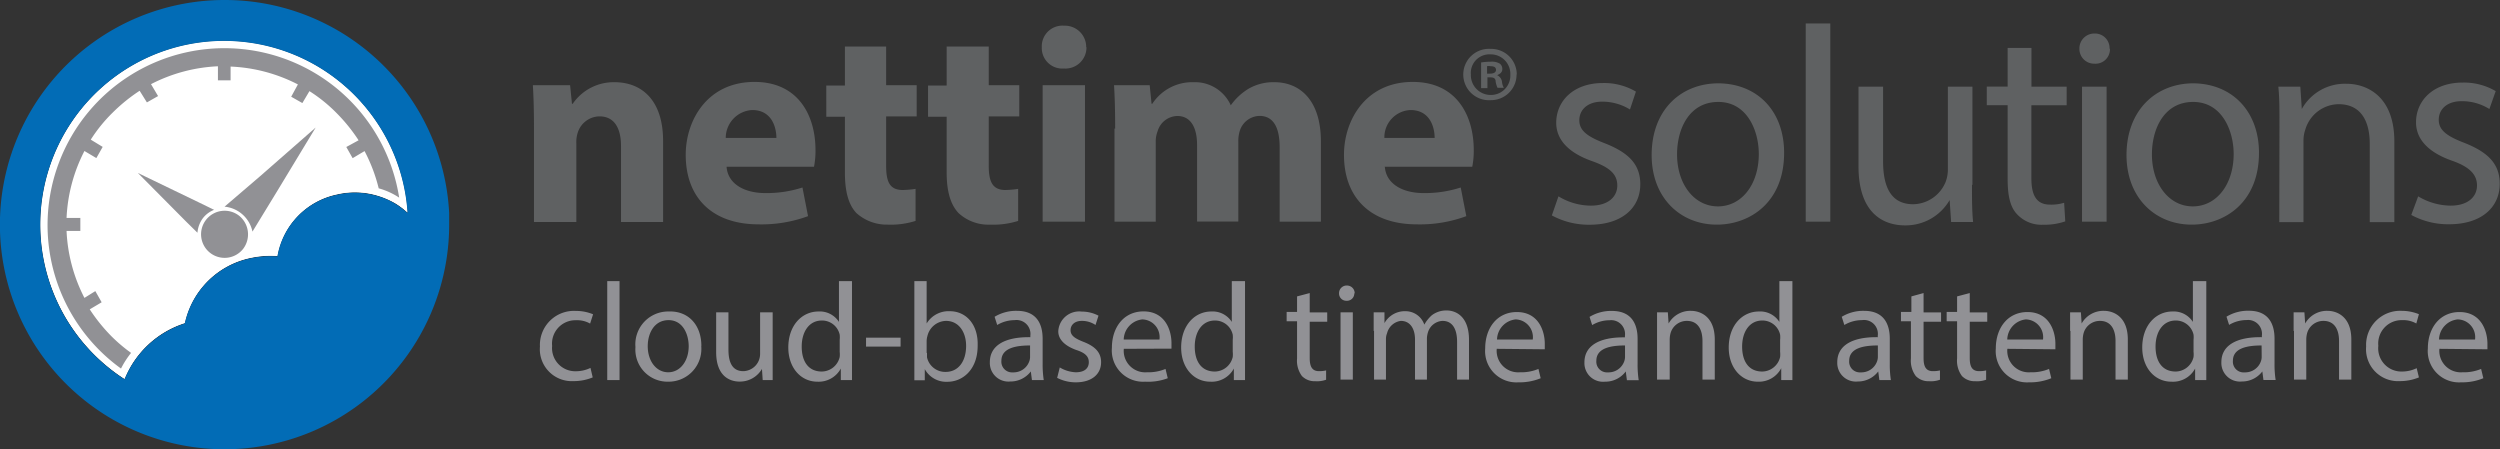 <svg data-name="Слой 1" xmlns="http://www.w3.org/2000/svg" viewBox="0 0 268.55 48.25"><rect x="0" y="0" width="268.55" height="48.25" fill="#333333" stroke="none"/><title>Безымянный-1</title><path d="M24.09 4.39A19.73 19.73 0 0 0 13.38 40.7a10.36 10.36 0 0 1 6.47-6 9.13 9.13 0 0 1 7.07-7 10.07 10.07 0 0 1 2.88-.2 8.2 8.2 0 0 1 6.43-6.63 8.41 8.41 0 0 1 4.11.08 9.09 9.09 0 0 1 2.12.88 8.18 8.18 0 0 1 1.32 1A19.75 19.75 0 0 0 24.09 4.39zM48.25 24.13v-1.24 1.24z" fill="#fff"/><path d="M25.68 23.17a2.53 2.53 0 1 0 .44 3.56 2.57 2.57 0 0 0-.44-3.56zm8.23-9.47l-4.11 6.79-2.68 4.39a3.39 3.39 0 0 0-3-2.68l3.83-3.28zM21.21 25L20 23.81l-5.19-5.23 6.63 3.2 1.56.76a2.79 2.79 0 0 0-1.28 1 3.08 3.08 0 0 0-.51 1.46z" fill="#919195" fill-rule="evenodd"/><path d="M9.07 32a17.32 17.32 0 0 1-1.92-7.19h1.48v-1.4H7.15a17.32 17.32 0 0 1 1.92-7.19l1.28.76.68-1.2L9.75 15a16.39 16.39 0 0 1 2.35-2.9A18.37 18.37 0 0 1 15 9.75l.78 1.25 1.2-.68-.76-1.28a17.31 17.31 0 0 1 7.19-1.92v1.51h1.36V7.15A17.31 17.31 0 0 1 32 9.07l-.72 1.32 1.2.68.76-1.28a16.39 16.39 0 0 1 2.92 2.36 18.37 18.37 0 0 1 2.36 2.92l-1.32.72.68 1.2 1.28-.76a17.5 17.5 0 0 1 1.52 4 7.66 7.66 0 0 1 2.2 1A19 19 0 1 0 13 39.59a9.25 9.25 0 0 1 1.08-1.68A17.25 17.25 0 0 1 12 36.15a18.37 18.37 0 0 1-2.36-2.92l1.28-.76-.68-1.2z" fill="#919195" fill-rule="evenodd"/><path d="M63.67 40.54a5.36 5.36 0 0 1-2.08.4A3.43 3.43 0 0 1 58 37.23a3.66 3.66 0 0 1 3.87-3.83 4.76 4.76 0 0 1 1.84.36l-.32 1a2.81 2.81 0 0 0-1.52-.36 2.51 2.51 0 0 0-2.56 2.76 2.49 2.49 0 0 0 2.52 2.72 3.62 3.62 0 0 0 1.6-.36zM65.23 30.2h1.32v10.63h-1.32zM69.58 37.19c0 1.6.92 2.8 2.2 2.8s2.2-1.2 2.2-2.8c0-1.24-.6-2.8-2.16-2.8s-2.24 1.44-2.24 2.8zm5.75 0A3.52 3.52 0 0 1 71.74 41a3.45 3.45 0 0 1-3.48-3.71 3.53 3.53 0 0 1 3.6-3.83c2.08-.07 3.48 1.45 3.48 3.69zM83 38.83v2h-1.07l-.08-1.2a2.74 2.74 0 0 1-2.4 1.36c-1.12 0-2.52-.64-2.52-3.16v-4.28h1.32v4c0 1.36.4 2.32 1.6 2.32a1.85 1.85 0 0 0 1.8-1.87v-4.45H83v5.27zM90.2 36.51a2.64 2.64 0 0 0 0-.56 1.94 1.94 0 0 0-1.92-1.52c-1.36 0-2.16 1.2-2.16 2.8s.72 2.68 2.16 2.68a2 2 0 0 0 1.92-1.56 2.64 2.64 0 0 0 0-.56zm1.32-6.31V40.83h-1.2v-1.24A2.7 2.7 0 0 1 87.8 41c-1.76 0-3.12-1.48-3.12-3.67 0-2.4 1.48-3.87 3.24-3.87a2.44 2.44 0 0 1 2.2 1.12V30.2zM93.03 36.27h3.71v.96h-3.71zM99.58 37.91v.48a2 2 0 0 0 2 1.56c1.36 0 2.2-1.12 2.2-2.8 0-1.44-.76-2.68-2.16-2.68a2.1 2.1 0 0 0-2 1.64 2 2 0 0 0-.08.52v1.28zm-1.36 2.92V30.2h1.32v4.55a2.75 2.75 0 0 1 2.48-1.32c1.8 0 3.08 1.48 3 3.71 0 2.6-1.64 3.87-3.24 3.87a2.62 2.62 0 0 1-2.44-1.36v1.2h-1.12zM110.65 37.11c-1.44 0-3.08.24-3.08 1.64a1.15 1.15 0 0 0 1.24 1.25 1.79 1.79 0 0 0 1.76-1.2 1.43 1.43 0 0 0 .08-.44zm.2 3.71l-.12-.92a2.73 2.73 0 0 1-2.2 1.08 2 2 0 0 1-2.2-2.08c0-1.76 1.56-2.72 4.35-2.68v-.16a1.49 1.49 0 0 0-1.68-1.67 3.67 3.67 0 0 0-1.88.52l-.28-.88a4.45 4.45 0 0 1 2.4-.64c2.2 0 2.76 1.52 2.76 3v2.72a10.86 10.86 0 0 0 .12 1.72h-1.28zM113.84 39.47a3.63 3.63 0 0 0 1.72.52c1 0 1.4-.48 1.4-1.08s-.36-1-1.36-1.32c-1.32-.48-1.92-1.2-1.92-2a2.25 2.25 0 0 1 2.52-2.12 3.84 3.84 0 0 1 1.8.44l-.32 1a2.59 2.59 0 0 0-1.48-.44c-.76 0-1.2.44-1.2 1s.44.88 1.36 1.24c1.24.48 1.92 1.12 1.92 2.2 0 1.28-1 2.16-2.72 2.16a4.38 4.38 0 0 1-2-.48zM124.55 36.47a1.91 1.91 0 0 0-1.84-2.16 2.23 2.23 0 0 0-2 2.16zm-3.83 1a2.31 2.31 0 0 0 2.48 2.52 4.8 4.8 0 0 0 2-.36l.24 1A6 6 0 0 1 123 41a3.36 3.36 0 0 1-3.56-3.64c0-2.2 1.28-3.91 3.4-3.91 2.36 0 3 2.08 3 3.4v.6zM132.42 36.51a2.64 2.64 0 0 0 0-.56 1.94 1.94 0 0 0-1.92-1.52c-1.36 0-2.16 1.2-2.16 2.8s.72 2.68 2.16 2.68a2 2 0 0 0 1.92-1.56 2.63 2.63 0 0 0 0-.56zm1.32-6.31V40.83h-1.2v-1.24A2.7 2.7 0 0 1 130 41c-1.76 0-3.12-1.48-3.12-3.67 0-2.4 1.48-3.87 3.24-3.87a2.44 2.44 0 0 1 2.2 1.12V30.2zM140.69 31.48v2.08h1.88v1h-1.88v3.91c0 .88.24 1.4 1 1.4a3.1 3.1 0 0 0 .76-.08v1a2.86 2.86 0 0 1-1.16.16 1.89 1.89 0 0 1-1.44-.56 2.77 2.77 0 0 1-.52-1.88v-4h-1.12v-1h1.12v-1.67zM144 40.82v-7.27h1.32v7.23H144zm1.48-9.31a.79.79 0 0 1-.84.8.78.78 0 0 1-.8-.8.82.82 0 0 1 .84-.84.83.83 0 0 1 .84.85zM147.56 35.55v-2h1.16v1.16a2.5 2.5 0 0 1 2.28-1.28 2.13 2.13 0 0 1 2 1.44 3.92 3.92 0 0 1 .8-1 2.55 2.55 0 0 1 1.6-.52c1 0 2.4.64 2.4 3.16v4.27h-1.28v-4.07c0-1.4-.52-2.24-1.56-2.24a1.72 1.72 0 0 0-1.56 1.2 2.61 2.61 0 0 0-.12.64v4.47H152v-4.31c0-1.16-.52-2-1.52-2a1.76 1.76 0 0 0-1.48 1.32 1.66 1.66 0 0 0-.12.64v4.35h-1.28v-5.23zM164.65 36.47a1.91 1.91 0 0 0-1.84-2.16 2.23 2.23 0 0 0-2 2.16zm-3.87 1a2.31 2.31 0 0 0 2.48 2.52 4.8 4.8 0 0 0 2-.36l.24 1a6 6 0 0 1-2.4.44 3.36 3.36 0 0 1-3.56-3.64c0-2.2 1.28-3.91 3.4-3.91 2.36 0 3 2.08 3 3.4v.6zM174.56 37.11c-1.44 0-3.08.24-3.08 1.64a1.15 1.15 0 0 0 1.24 1.25 1.79 1.79 0 0 0 1.76-1.2 1.43 1.43 0 0 0 .08-.44zm.2 3.71l-.12-.92a2.73 2.73 0 0 1-2.24 1.1 2 2 0 0 1-2.2-2.08c0-1.76 1.56-2.72 4.35-2.68v-.16a1.49 1.49 0 0 0-1.64-1.68 3.67 3.67 0 0 0-1.88.52l-.28-.88a4.45 4.45 0 0 1 2.4-.64c2.2 0 2.76 1.52 2.76 3v2.72a10.86 10.86 0 0 0 .12 1.72h-1.28zM178 35.55v-2h1.16l.08 1.2a2.68 2.68 0 0 1 2.4-1.36c1 0 2.56.6 2.56 3.08v4.31h-1.32v-4.15c0-1.16-.44-2.16-1.68-2.16a1.81 1.81 0 0 0-1.76 1.36 2.72 2.72 0 0 0-.08.6v4.35H178v-5.23zM191.22 36.51a2.64 2.64 0 0 0 0-.56 1.94 1.94 0 0 0-1.92-1.52c-1.36 0-2.16 1.2-2.16 2.8s.72 2.68 2.16 2.68a2 2 0 0 0 1.92-1.56 2.63 2.63 0 0 0 0-.56zm1.32-6.31V40.83h-1.2v-1.28a2.7 2.7 0 0 1-2.52 1.45c-1.76 0-3.12-1.48-3.12-3.67 0-2.4 1.48-3.87 3.24-3.87a2.44 2.44 0 0 1 2.2 1.12V30.2zM201.72 37.11c-1.44 0-3.08.24-3.08 1.64a1.15 1.15 0 0 0 1.24 1.25 1.79 1.79 0 0 0 1.76-1.2 1.43 1.43 0 0 0 .08-.44zm.16 3.71l-.12-.92a2.73 2.73 0 0 1-2.2 1.08 2 2 0 0 1-2.2-2.08c0-1.76 1.56-2.72 4.35-2.68v-.16a1.49 1.49 0 0 0-1.71-1.67 3.67 3.67 0 0 0-1.88.52l-.28-.88a4.45 4.45 0 0 1 2.4-.64c2.2 0 2.76 1.52 2.76 3v2.72a10.85 10.85 0 0 0 .12 1.72h-1.28zM206.63 31.48v2.08h1.88v1h-1.88v3.91c0 .88.24 1.4 1 1.4a3.1 3.1 0 0 0 .76-.08v1a2.86 2.86 0 0 1-1.16.16 1.89 1.89 0 0 1-1.44-.56 2.77 2.77 0 0 1-.52-1.88v-4h-1.07v-1h1.12v-1.67zM211.59 31.48v2.08h1.88v1h-1.88v3.91c0 .88.24 1.4 1 1.4a3.1 3.1 0 0 0 .76-.08v1a2.86 2.86 0 0 1-1.16.16 1.89 1.89 0 0 1-1.44-.56 2.77 2.77 0 0 1-.52-1.88v-4h-1.12v-1h1.12v-1.67zM219.46 36.47a1.91 1.91 0 0 0-1.84-2.16 2.23 2.23 0 0 0-2 2.16zm-3.83 1a2.31 2.31 0 0 0 2.48 2.52 4.81 4.81 0 0 0 2-.36l.24 1a6 6 0 0 1-2.4.44 3.36 3.36 0 0 1-3.56-3.64c0-2.2 1.28-3.91 3.4-3.91 2.36 0 3 2.08 3 3.4v.6zM222.37 35.55v-2h1.16l.08 1.2a2.68 2.68 0 0 1 2.4-1.36c1 0 2.56.6 2.56 3.08v4.31h-1.32v-4.15c0-1.16-.44-2.16-1.68-2.16a1.81 1.81 0 0 0-1.76 1.36 2.72 2.72 0 0 0-.08.6v4.35h-1.32v-5.23zM235.63 36.51a2.64 2.64 0 0 0 0-.56 1.94 1.94 0 0 0-1.92-1.52c-1.36 0-2.16 1.2-2.16 2.8s.72 2.68 2.16 2.68a2 2 0 0 0 1.92-1.56 2.64 2.64 0 0 0 0-.56zM237 30.2V40.83h-1.2v-1.24a2.7 2.7 0 0 1-2.56 1.41c-1.76 0-3.12-1.48-3.12-3.67 0-2.4 1.48-3.87 3.24-3.87a2.44 2.44 0 0 1 2.2 1.12V30.2zM242.94 37.11c-1.44 0-3.08.24-3.08 1.64a1.15 1.15 0 0 0 1.25 1.25 1.79 1.79 0 0 0 1.76-1.2 1.43 1.43 0 0 0 .08-.44zm.2 3.71l-.12-.92a2.73 2.73 0 0 1-2.2 1.08 2 2 0 0 1-2.2-2.08c0-1.76 1.56-2.72 4.35-2.68v-.16a1.49 1.49 0 0 0-1.64-1.68 3.67 3.67 0 0 0-1.88.52l-.28-.88a4.45 4.45 0 0 1 2.4-.64c2.2 0 2.76 1.52 2.76 3v2.72a10.85 10.85 0 0 0 .12 1.72h-1.28zM246.38 35.55v-2h1.16l.08 1.2a2.68 2.68 0 0 1 2.4-1.36c1 0 2.56.6 2.56 3.08v4.31h-1.32v-4.15c0-1.16-.44-2.16-1.68-2.16a1.81 1.81 0 0 0-1.76 1.36 2.72 2.72 0 0 0-.08.6v4.35h-1.32v-5.23zM259.84 40.54a5.36 5.36 0 0 1-2.08.4 3.43 3.43 0 0 1-3.59-3.71 3.66 3.66 0 0 1 3.83-3.84 4.94 4.94 0 0 1 1.84.36l-.28 1a2.81 2.81 0 0 0-1.52-.36 2.51 2.51 0 0 0-2.56 2.76 2.49 2.49 0 0 0 2.52 2.76 3.62 3.62 0 0 0 1.6-.36zM265.87 36.47a1.91 1.91 0 0 0-1.87-2.16 2.23 2.23 0 0 0-2 2.16zm-3.83 1a2.31 2.31 0 0 0 2.48 2.52 4.81 4.81 0 0 0 2-.36l.24 1a6 6 0 0 1-2.4.44 3.36 3.36 0 0 1-3.56-3.64c0-2.2 1.28-3.91 3.4-3.91 2.36 0 3 2.08 3 3.4v.6z" fill="#919195"/><path d="M24.09 4.39A19.73 19.73 0 0 0 13.38 40.7a10.36 10.36 0 0 1 6.47-6 9.13 9.13 0 0 1 7.07-7 10.07 10.07 0 0 1 2.88-.2 8.2 8.2 0 0 1 6.43-6.63 8.41 8.41 0 0 1 4.11.08 9.09 9.09 0 0 1 2.12.88 8.18 8.18 0 0 1 1.32 1A19.75 19.75 0 0 0 24.09 4.39zM48.25 24.13v-1.24 1.24z" fill="#fff"/><path d="M42.46 21.89a7.64 7.64 0 0 0-2.12-.89 8.4 8.4 0 0 0-4.11-.08 8.16 8.16 0 0 0-6.43 6.63 10.09 10.09 0 0 0-2.88.2 9.13 9.13 0 0 0-7.07 7 10.46 10.46 0 0 0-6.47 6 19.75 19.75 0 1 1 30.4-17.86 8.15 8.15 0 0 0-1.32-1zM24.13 0a24.13 24.13 0 1 0 24.12 24.13v-1.24A24.13 24.13 0 0 0 24.13 0z" fill="#026cb6"/><path d="M25.68 23.17a2.53 2.53 0 1 0 .44 3.56 2.57 2.57 0 0 0-.44-3.56zm8.23-9.47l-4.11 6.79-2.68 4.39a3.39 3.39 0 0 0-3-2.68l3.83-3.28zM21.21 25L20 23.81l-5.19-5.23 6.63 3.2 1.56.76a2.79 2.79 0 0 0-1.28 1 3.08 3.08 0 0 0-.51 1.46z" fill="#919195" fill-rule="evenodd"/><path d="M9.07 32a17.32 17.32 0 0 1-1.92-7.19h1.48v-1.4H7.15a17.32 17.32 0 0 1 1.92-7.19l1.28.76.68-1.2L9.75 15a16.39 16.39 0 0 1 2.35-2.9A18.37 18.37 0 0 1 15 9.75l.78 1.25 1.2-.68-.76-1.28a17.31 17.31 0 0 1 7.19-1.92v1.51h1.36V7.15A17.31 17.31 0 0 1 32 9.07l-.72 1.32 1.2.68.76-1.28a16.39 16.39 0 0 1 2.92 2.36 18.37 18.37 0 0 1 2.36 2.92l-1.32.72.68 1.2 1.28-.76a17.5 17.5 0 0 1 1.52 4 7.66 7.66 0 0 1 2.2 1A19 19 0 1 0 13 39.59a9.25 9.25 0 0 1 1.08-1.68A17.25 17.25 0 0 1 12 36.15a18.37 18.37 0 0 1-2.36-2.92l1.28-.76-.68-1.2z" fill="#919195" fill-rule="evenodd"/><path d="M57.36 13.82q0-2.76-.12-4.67h4l.2 2h.08A5.34 5.34 0 0 1 66 8.83c3 0 5.23 2 5.23 6.31v8.71h-4.52V15.7c0-1.88-.68-3.2-2.32-3.2a2.49 2.49 0 0 0-2.32 1.72 3.25 3.25 0 0 0-.16 1.16v8.47h-4.55zM83.4 14.82c0-1.12-.48-3-2.6-3a3 3 0 0 0-2.84 3zm-5.35 3.12c.16 1.88 2 2.8 4.15 2.8a12.43 12.43 0 0 0 4-.6l.6 3.08a14.53 14.53 0 0 1-5.31.88c-5 0-7.83-2.88-7.83-7.47 0-3.71 2.32-7.83 7.39-7.83 4.75 0 6.55 3.67 6.55 7.31a8.58 8.58 0 0 1-.16 1.8h-9.39zM95.19 5v4.15h3.28v3.35h-3.28v5.31c0 1.76.4 2.6 1.8 2.6a10.77 10.77 0 0 0 1.36-.12v3.44a8.86 8.86 0 0 1-3 .4A4.89 4.89 0 0 1 92 22.89c-.84-.88-1.24-2.28-1.24-4.35v-6h-2V9.19h2V5zM106.21 5v4.15h3.28v3.35h-3.28v5.31c0 1.76.44 2.6 1.8 2.6a10.09 10.09 0 0 0 1.36-.12v3.44a8.86 8.86 0 0 1-3 .4 4.72 4.72 0 0 1-3.4-1.24c-.84-.88-1.28-2.28-1.28-4.35v-6h-2V9.19h2V5zM112 23.81V9.15h4.55v14.66zm4.71-18.73a2.27 2.27 0 0 1-2.44 2.28 2.2 2.2 0 0 1-2.36-2.28 2.22 2.22 0 0 1 2.4-2.32 2.29 2.29 0 0 1 2.37 2.31zM119.79 13.82q0-2.76-.12-4.67h3.83l.2 2h.08a5.12 5.12 0 0 1 4.43-2.32 4.21 4.21 0 0 1 4 2.48 6.45 6.45 0 0 1 1.88-1.76 5.3 5.3 0 0 1 2.8-.72c2.8 0 5 2 5 6.35v8.63h-4.43v-8c0-2.12-.68-3.36-2.16-3.36a2.28 2.28 0 0 0-2.12 1.6 3.7 3.7 0 0 0-.16 1.16v8.59h-4.43v-8.22c0-1.88-.68-3.12-2.12-3.12a2.26 2.26 0 0 0-2.12 1.64 3 3 0 0 0-.2 1.16v8.55h-4.43v-10zM154.11 14.82c0-1.12-.48-3-2.6-3a2.93 2.93 0 0 0-2.8 3zm-5.35 3.12c.16 1.88 2 2.8 4.15 2.8a12.43 12.43 0 0 0 4-.6l.6 3.08a14.38 14.38 0 0 1-5.31.88c-5 0-7.83-2.88-7.83-7.47 0-3.71 2.32-7.83 7.39-7.83 4.75 0 6.55 3.67 6.55 7.31a8.58 8.58 0 0 1-.16 1.8h-9.43zM167.41 21.09a6.75 6.75 0 0 0 3.48 1c1.92 0 2.84-1 2.84-2.16S173 18 171 17.3c-2.6-.92-3.83-2.36-3.83-4.11 0-2.36 1.88-4.27 5-4.27a6.73 6.73 0 0 1 3.56.92l-.64 1.92a5.66 5.66 0 0 0-3-.84c-1.56 0-2.44.88-2.44 2s.88 1.76 2.76 2.48c2.52 1 3.79 2.24 3.79 4.39 0 2.56-2 4.35-5.43 4.35a8.3 8.3 0 0 1-4.07-1zM180.15 16.58c0 3.2 1.84 5.59 4.39 5.59s4.39-2.36 4.39-5.63c0-2.48-1.24-5.59-4.35-5.59s-4.43 2.87-4.43 5.63zm11.5-.16c0 5.35-3.71 7.71-7.23 7.71-3.91 0-7-2.88-7-7.47 0-4.87 3.16-7.71 7.19-7.71 4.25.05 7.04 3.05 7.04 7.47zM193.97 2.52h2.64v21.29h-2.64zM211.83 19.85c0 1.52 0 2.8.12 4h-2.36l-.16-2.36a5.45 5.45 0 0 1-4.79 2.72c-2.28 0-5-1.24-5-6.35V9.31h2.64v8c0 2.76.84 4.63 3.24 4.63a3.84 3.84 0 0 0 3.48-2.4 3.73 3.73 0 0 0 .24-1.36V9.31h2.64v10.54zM218.22 5.15v4.16H222v2h-3.79v7.83c0 1.8.52 2.84 2 2.84a4.61 4.61 0 0 0 1.52-.2l.12 2a6.77 6.77 0 0 1-2.36.36 3.58 3.58 0 0 1-2.83-1.14c-.76-.8-1-2.08-1-3.79V11.3h-2.24v-2h2.24V5.15zM223.65 23.81V9.31h2.64v14.5zm3-18.57a1.55 1.55 0 0 1-1.68 1.6 1.58 1.58 0 0 1-1.6-1.6A1.6 1.6 0 0 1 225 3.6a1.57 1.57 0 0 1 1.61 1.63zM231.16 16.58c0 3.2 1.84 5.59 4.39 5.59s4.39-2.36 4.39-5.63c0-2.48-1.24-5.59-4.35-5.59s-4.43 2.87-4.43 5.63zm11.5-.16c0 5.35-3.71 7.71-7.23 7.71-3.91 0-7-2.88-7-7.47 0-4.87 3.2-7.71 7.19-7.71 4.21.05 7.04 3.05 7.04 7.47zM244.86 13.22c0-1.52 0-2.72-.12-3.91h2.36l.16 2.4A5.29 5.29 0 0 1 252.09 9c2 0 5.11 1.2 5.11 6.19v8.67h-2.64v-8.4c0-2.36-.88-4.27-3.36-4.27a3.79 3.79 0 0 0-3.56 2.72 3.65 3.65 0 0 0-.2 1.24v8.71h-2.6zM259.76 21.09a6.88 6.88 0 0 0 3.48 1c1.92 0 2.84-1 2.84-2.16s-.76-2-2.72-2.68c-2.6-.92-3.83-2.36-3.83-4.11 0-2.36 1.88-4.27 5-4.27a6.73 6.73 0 0 1 3.56.92l-.68 1.92a5.54 5.54 0 0 0-3-.84c-1.56 0-2.44.88-2.44 2s.88 1.76 2.76 2.48c2.52 1 3.79 2.24 3.79 4.39 0 2.56-2 4.35-5.43 4.35a8.3 8.3 0 0 1-4.07-1zM159.74 7.91h.32c.36 0 .64-.12.64-.4s-.2-.4-.6-.4a.88.88 0 0 0-.36 0zm0 1.56h-.64V6.71a6.43 6.43 0 0 1 1-.08 1.7 1.7 0 0 1 1 .2.72.72 0 0 1 .28.6c0 .32-.24.52-.56.64a.94.94 0 0 1 .52.68 1.68 1.68 0 0 0 .2.68h-.68a2.86 2.86 0 0 1-.2-.68c0-.32-.2-.44-.56-.44h-.32v1.16zM158 8a2.13 2.13 0 0 0 2.16 2.2 2.08 2.08 0 0 0 2.08-2.16 2.1 2.1 0 0 0-2.12-2.2A2 2 0 0 0 158 8zm4.91 0a2.75 2.75 0 0 1-2.8 2.76 2.76 2.76 0 1 1 0-5.51A2.75 2.75 0 0 1 162.93 8z" fill="#5f6162"/></svg>